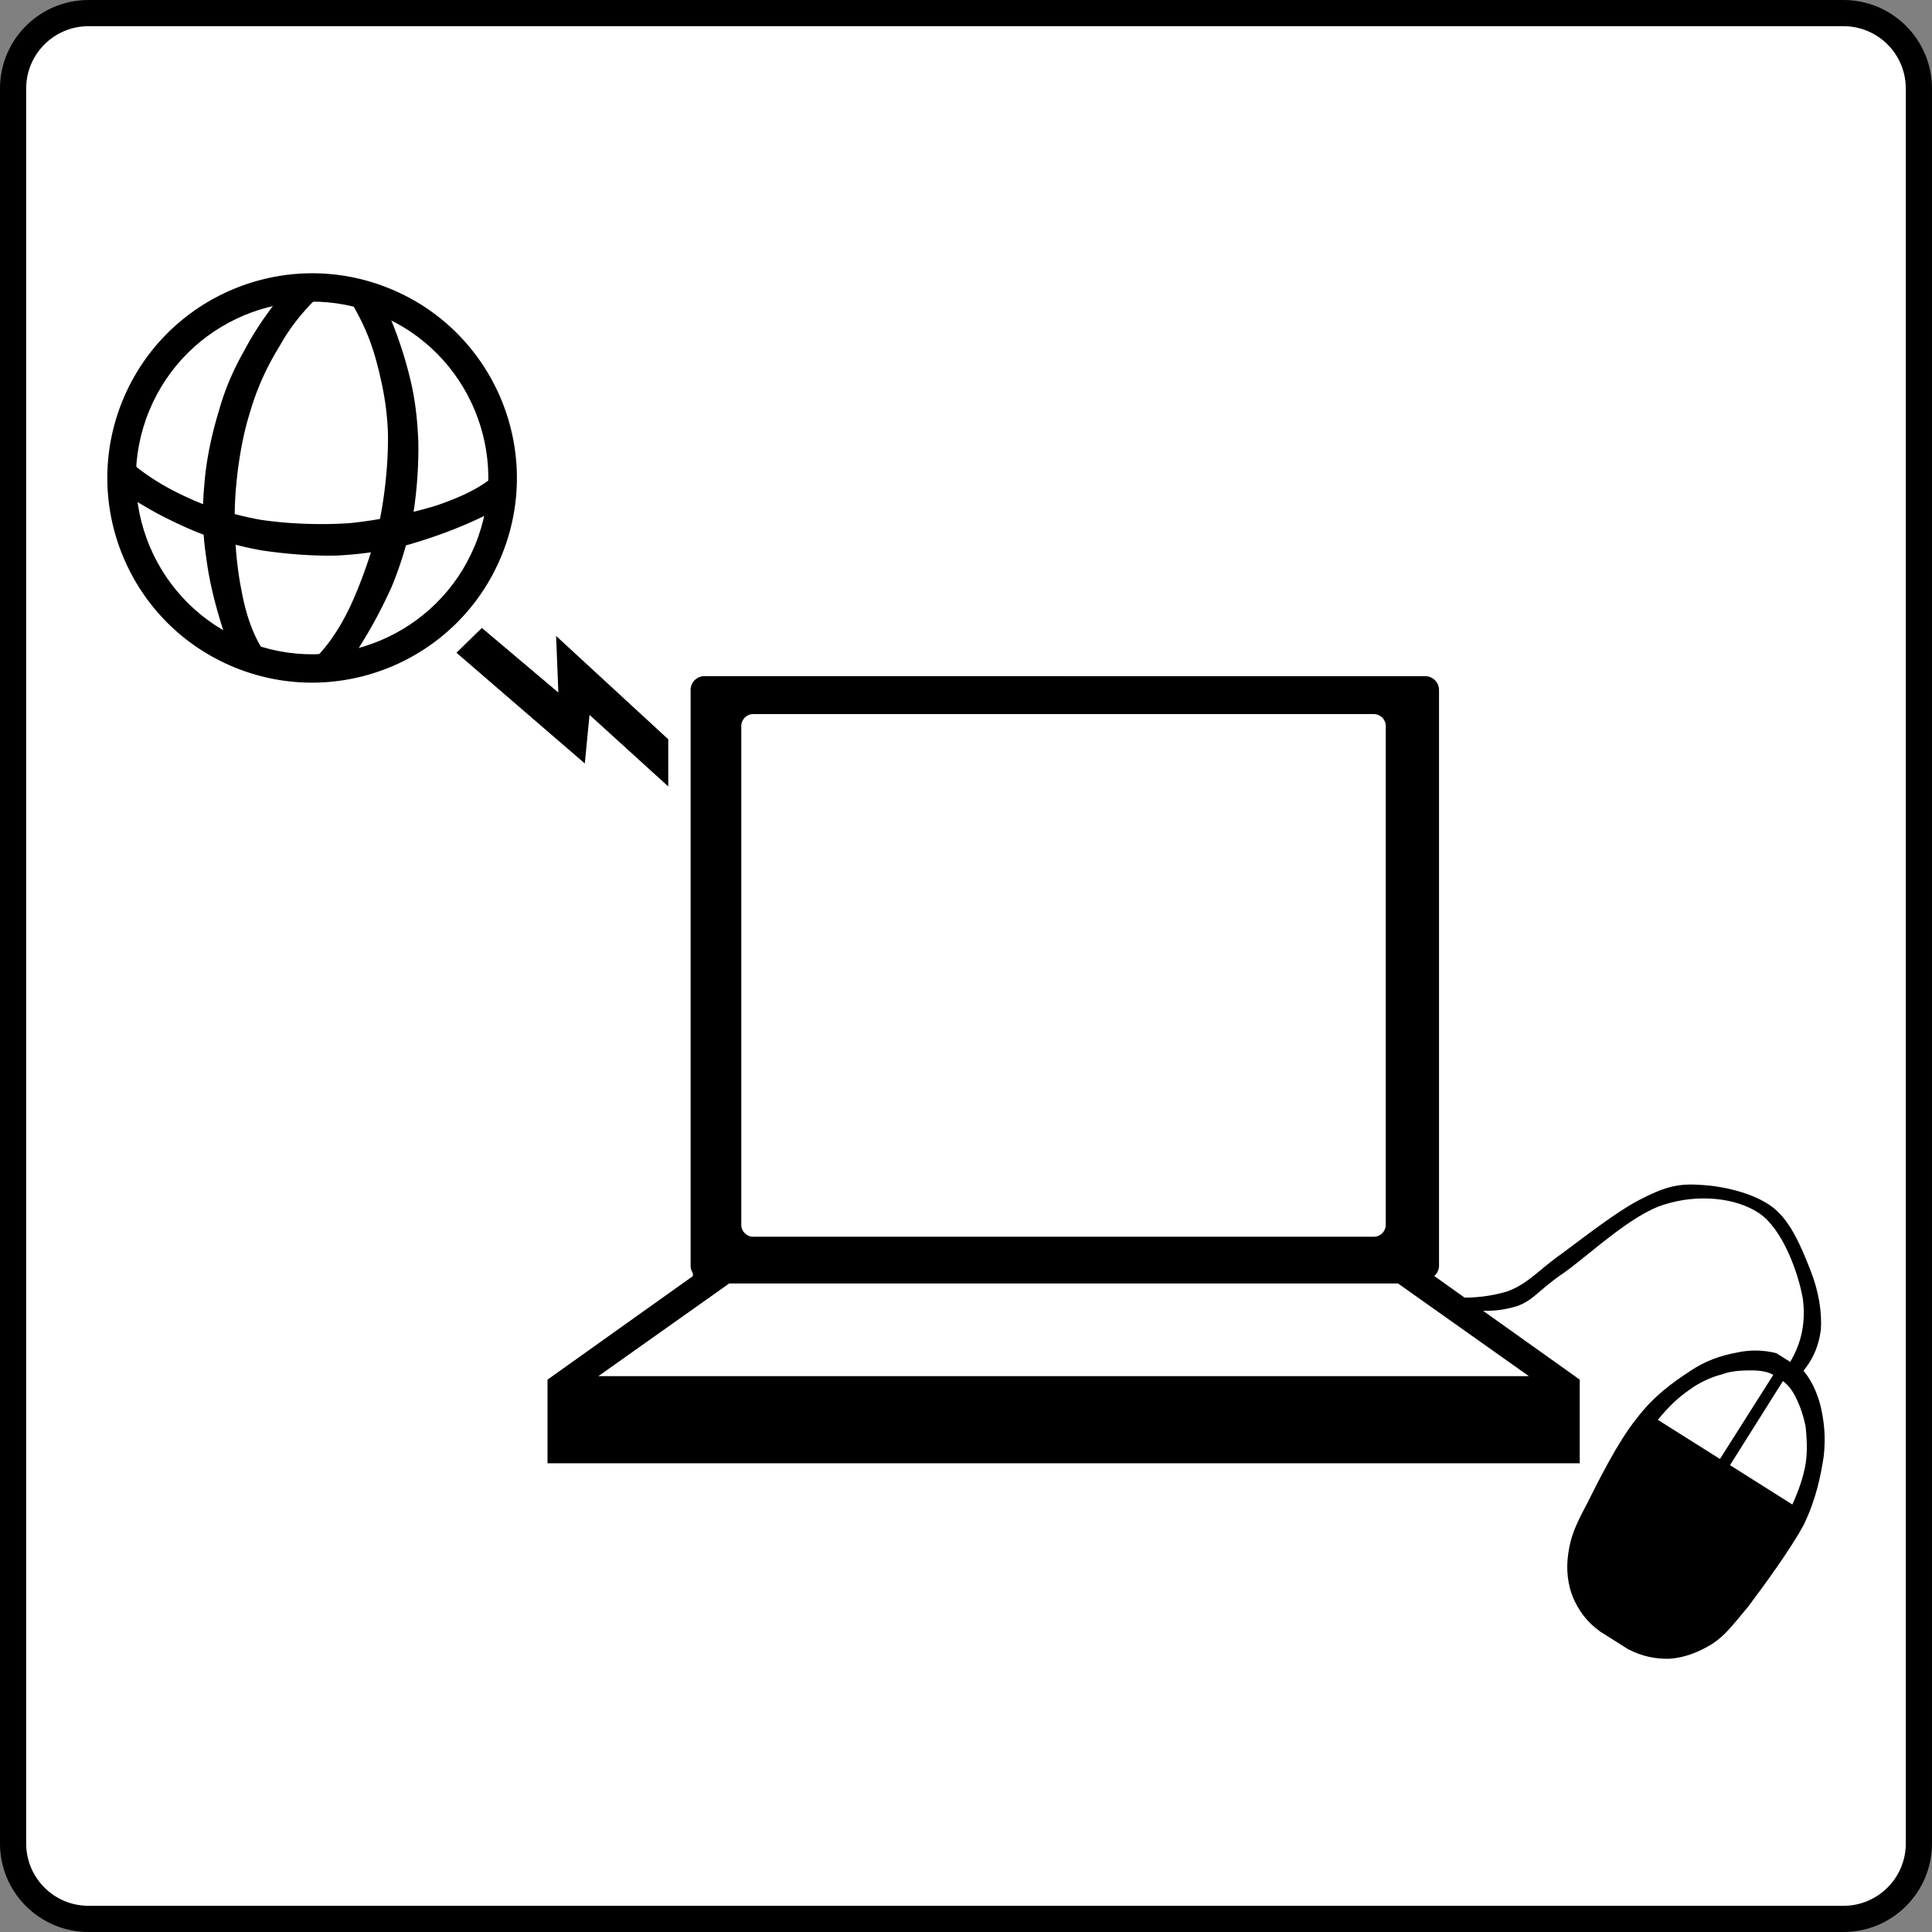 <svg xmlns="http://www.w3.org/2000/svg" viewBox="0 0 500 500"><rect x="0" y="0" width="500" height="500" fill="#808080" stroke="none"/><g fill-rule="evenodd"><path d="M249.996 3.389H22.906c-10.781 0-19.521 8.74-19.521 19.521v454.18c0 10.78 8.74 19.521 19.521 19.521h454.18c10.781 0 19.521-8.741 19.521-19.521V22.91c0-10.781-8.74-19.521-19.521-19.521h-227.09z" stroke="#000" stroke-width="6.778" fill="#fff"/><path d="M459.721 350.208c-3.29-.85-6.792-.954-10.508-.108-3.874.746-7.748 1.964-12.047 4.883-4.35 2.865-9.339 6.42-13.744 12.309-4.67 5.734-9.923 16.292-12.895 22.236-3.077 5.732-4.085 8.492-4.67 12.577-.582 4.033-.158 7.907 1.275 11.41 1.431 3.29 3.556 6.262 6.952 8.703l7.216 4.564c3.662 1.91 7.217 2.598 10.88 2.494 3.66-.266 7.268-1.592 10.825-3.767 3.397-2.176 5.146-4.618 9.34-9.606 3.98-5.307 10.984-14.804 14.487-21.333 3.183-6.632 4.352-12.523 5.147-17.67.584-5.201.054-9.234-.795-12.948-.957-3.82-2.497-6.898-4.618-9.446l-6.845-4.298z"/><path d="M445.125 377.583l13.796-21.758c-1.326-.796-3.078-1.114-5.253-1.166-2.228 0-5.36 0-7.96 1.006-2.813.691-5.943 2.124-8.597 4.088-2.864 1.964-5.413 4.456-8.066 7.693l16.08 10.137zM447.723 379.179l13.692-21.758c1.22.901 2.334 2.176 3.34 4.246 1.064 2.121 1.914 4.457 2.55 7.587.265 2.814.53 6.05 0 9.5-.53 3.29-1.752 6.898-3.448 10.613l-16.134-10.188z" fill="#fff"/><path d="M223.526 294.537v15.972h-44.203v19.74l-37.624 26.8v21.65h267.135v-21.65l-37.625-26.8v-19.74h-44.201v-15.972h-103.48z"/><path d="M188.707 332.163l-33.852 23.986h240.82l-33.864-23.986H188.707z" fill="#fff"/><path d="M377.84 338.419c5.361 1.273 10.189 1.009 14.7-.372 4.404-1.537 5.623-4.192 12.047-8.543 6.526-4.564 17.617-15.284 26.32-17.83 8.489-2.653 18.253-1.803 24.41 2.334 5.943 4.087 10.028 15.072 11.25 22.076.902 6.845-.586 13.108-5.041 18.999l3.874 1.167c3.448-3.556 5.2-7.429 5.836-12.046.318-4.776-.585-10.135-2.705-15.496-2.177-5.467-4.936-12.525-9.711-16.238-4.989-3.82-13.161-5.571-19-5.837-5.889-.424-9.55.796-15.495 3.872-6.049 3.132-14.487 9.766-20.165 13.957-5.732 3.98-8.543 7.693-13.955 9.71-5.68 1.753-11.994 2.123-19.37 1.114 2.335 1.01 4.67 2.072 7.005 3.133zM31.742 103.61c-11.091 27.064 1.858 58 28.922 69.092 27.064 11.091 58.054-1.856 69.145-28.922 11.09-27.063-1.858-58-28.921-69.091-27.064-11.09-58.002 1.857-69.146 28.92z"/><path d="M38.588 106.37c-9.552 23.349 1.592 49.989 24.888 59.54 23.295 9.552 49.936-1.592 59.487-24.887 9.552-23.297-1.592-49.988-24.888-59.54-23.296-9.553-49.936 1.592-59.487 24.888z" fill="#fff"/><path d="M90.964 78.4c2.706 4.51 4.934 9.393 6.474 15.23 1.54 5.784 2.813 11.887 2.971 19.103.054 7.005-.742 15.442-2.387 23.083-1.804 7.324-4.83 15.761-7.642 21.65-2.864 5.892-5.995 10.243-9.392 13.479l10.136-.583c4.298-6.474 7.534-12.47 10.294-18.625 2.547-6.262 4.14-11.781 5.413-17.99 1.061-6.368 1.539-13.32 1.432-19.422-.266-6.156-.85-11.41-2.335-17.193a104.752 104.752 0 00-6.101-17.566c-2.92-.369-5.891-.742-8.863-1.166zM82.686 76.437c-3.767 3.608-7.324 7.747-10.242 13-3.13 5.042-5.89 10.774-7.853 17.619-2.07 6.633-3.396 15.23-3.768 22.924-.318 7.694.32 16.29 1.699 22.925 1.167 6.473 3.025 11.357 5.571 15.442l-9.658-3.236c-2.441-7.324-4.192-14.01-5.041-20.643-1.01-6.687-1.115-12.472-.532-18.786.478-6.579 1.91-13.16 3.714-19.103 1.646-5.943 3.821-10.878 6.74-16.025 2.812-5.308 6.315-10.348 10.508-15.336 2.919.37 5.89.794 8.862 1.22z"/><path d="M34.608 120.268c3.98 3.29 8.703 6.155 14.17 8.597 5.305 2.494 11.462 4.297 18.466 5.624 6.899 1.062 15.442 1.433 23.19.902 7.694-.743 16.08-2.6 22.5-4.563 6.209-2.123 11.039-4.405 14.699-7.429l-2.017 9.976c-6.898 3.396-13.531 5.73-19.9 7.589-6.42 1.698-12.312 2.493-18.52 2.812-6.42.16-13.371-.424-19.422-1.326-6.156-1.115-11.197-2.548-16.768-4.724-5.52-2.28-11.091-5.04-16.504-8.49 0-2.972.053-5.944.106-8.968zM275.574 174.983h-93.262a3.582 3.582 0 00-3.582 3.582v148.956a3.582 3.582 0 003.582 3.582h186.524a3.582 3.582 0 003.582-3.582V178.577a3.582 3.582 0 00-3.582-3.582H275.57z"/><path d="M275.236 184.803h-80.315c-1.7 0-3.078 1.391-3.078 3.104v129.059c0 1.714 1.377 3.103 3.078 3.103h160.628c1.7 0 3.08-1.39 3.08-3.103v-129.06c0-1.712-1.38-3.103-3.08-3.103H275.24z" fill="#fff"/><path d="M172.946 191.327l-29.028-26.746.584 14.647-19.794-16.717-6.58 6.42 33.219 28.656 1.22-12.575 20.378 18.518v-12.203z"/></g></svg>